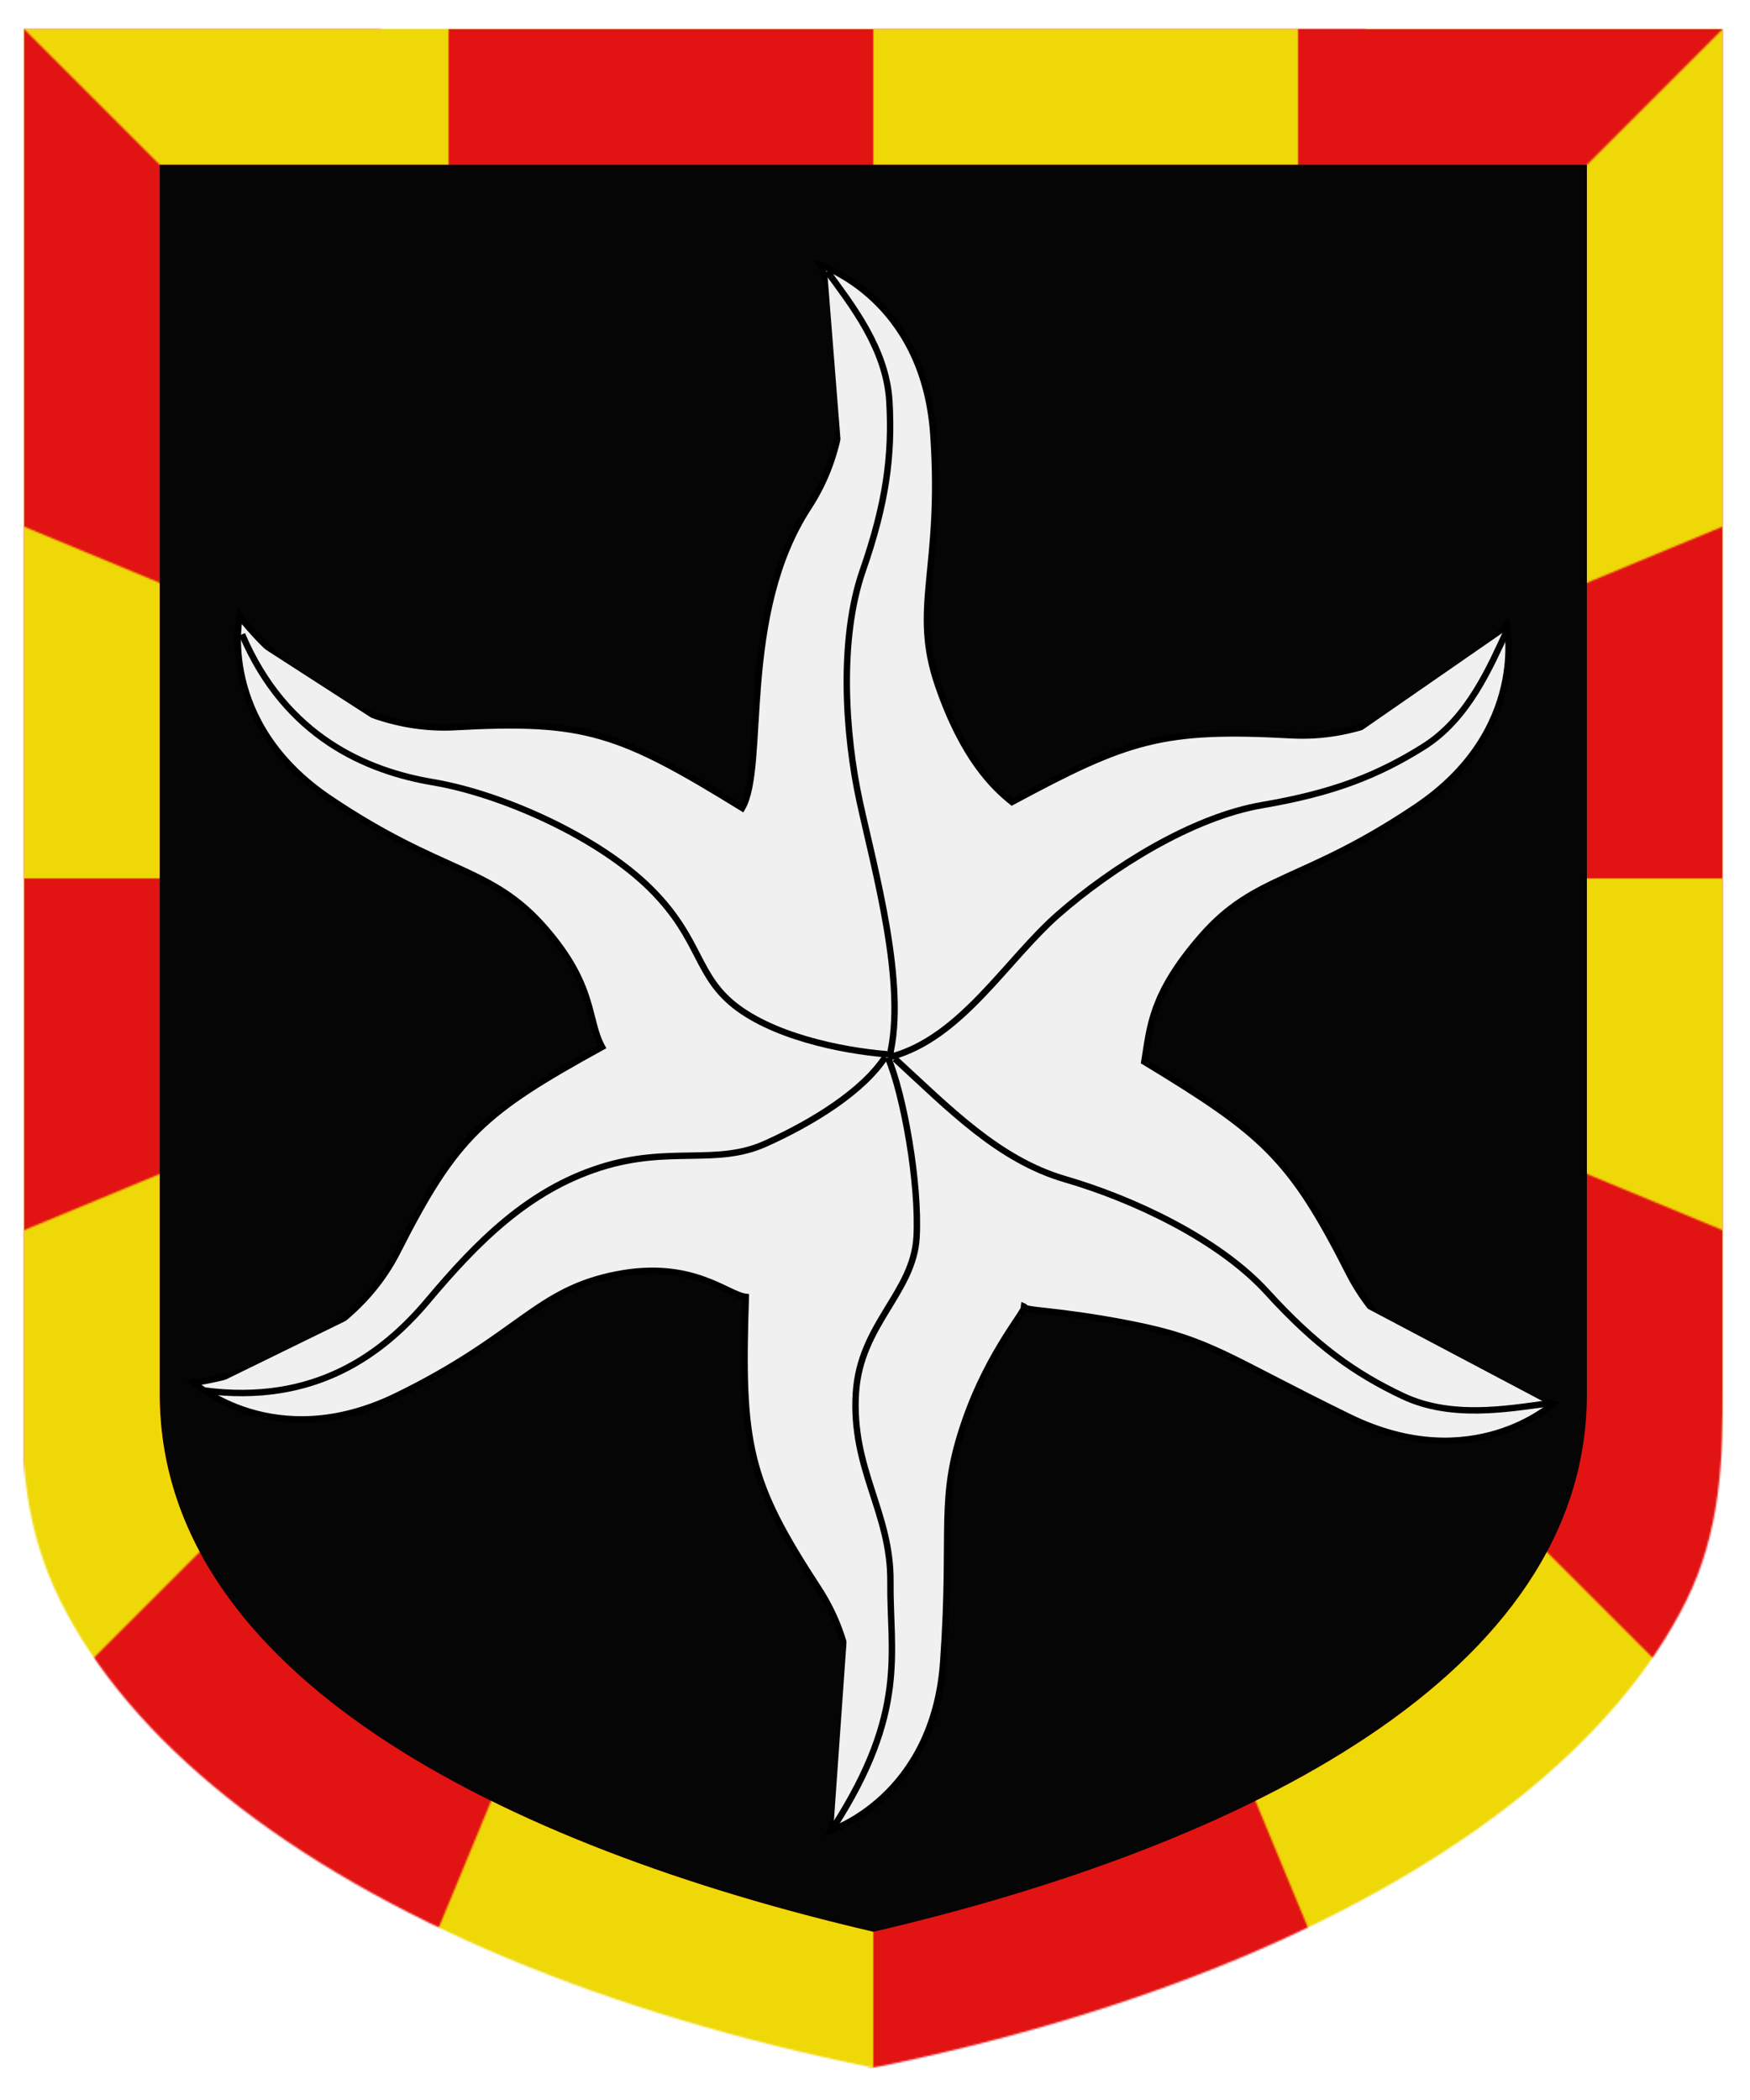 <?xml version="1.0" encoding="utf-8" ?>
    <svg version="1.1"
        baseProfile="full"
        xmlns="http://www.w3.org/2000/svg"
        xmlns:xlink="http://www.w3.org/1999/xlink" preserveAspectRatio="xMidYMid meet" height="1200" width="1000" viewBox="0,0,1030,1230 "><defs>
      <filter id="shiny" x="0" y="0" width="150%" height="150%">
      <feGaussianBlur in = "SourceAlpha" stdDeviation = "4" result = "blur1"/>
        <feSpecularLighting result = "specOut" in = "blur1" specularExponent = "20" lighting-color = "#696969">
            <fePointLight x = "300" y = "300" z = "500"/>
        </feSpecularLighting>
        <feComposite result="highlight" in = "SourceGraphic" in2 = "specOut" operator = "arithmetic" k1 = "0" k2 = "1" k3 = "1" k4 = "0"/>
      <feOffset result="offOut" in="SourceGraphic" dx="14" dy="14" />
      <feColorMatrix result = "matrixOut" in = "offOut" type = "matrix" values = "0.2 0 0 0 0 0 0.2 0 0 0 0 0 0.2 0 0 0 0 0 1 0"/>
      <feGaussianBlur result="blurOut" in="matrixOut" stdDeviation="10" />
      <feBlend in="highlight" in2="blurOut" mode="normal"/>
    </filter></defs><g  filter="url(#shiny)" ><g mask="url(#mask4)"><g><g  fill="#050505"><rect x='0' y='0' width='1000' height='1200'><title>Field</title></rect></g><g transform='translate(0,0)'><g  fill="#F0F0F0"><g transform=" translate(100,138.994) scale(1.258, 1.258) " >
<title>, an estoile</title><g  ><g  ><path d="M388.434,487.208 C388.085,489.447 402.532,488.491 437.787,495.336 C476.032,502.761 483.282,511.016 540.742,539.056 C598.203,567.096 635.812,532.913 635.812,532.913 C635.812,532.913 567.768,525.473 540.451,471.575 C513.135,417.677 500.419,406.473 444.769,372.736 C447.416,356.705 447.795,341.292 471.353,314.197 C496.909,284.803 519.041,289.208 572.066,253.488 C625.091,217.769 614.278,168.121 614.278,168.121 C614.278,168.121 573.81,223.303 513.454,220 C453.097,216.696 437.032,222.102 382.853,251.223 C374.154,244.291 359.998,230.699 348.301,196.759 C335.611,159.94 350.494,142.984 346.059,79.224 C341.623,15.464 293.201,0 293.201,0 C293.201,0 320.777,62.622 287.737,113.217 C254.697,163.811 268.038,234.173 256.628,254.01 C198.78,218.308 182.715,212.902 122.359,216.205 C62.002,219.508 21.534,164.327 21.534,164.327 C21.534,164.327 10.721,213.975 63.746,249.694 C116.771,285.413 138.903,281.008 164.459,310.402 C188.017,337.498 183.999,352.911 191.043,365.833 C135.393,396.463 122.677,407.666 95.361,461.564 C68.044,515.462 0,522.902 0,522.902 C0,522.902 37.609,557.086 95.07,529.045 C152.53,501.005 159.78,479.644 198.025,472.219 C233.28,465.374 249.67,481.759 258.31,482.762 C255.989,552.087 259.338,568.697 292.378,619.292 C325.418,669.886 297.842,732.508 297.842,732.508 C297.842,732.508 346.263,717.044 350.699,653.284 C355.135,589.524 348.119,577.811 360.809,540.992 C372.506,507.051 390.548,488.025 388.434,487.208 z"  />
<path d="M388.434,487.208 C388.085,489.447 402.532,488.491 437.787,495.336 C476.032,502.761 483.282,511.016 540.742,539.056 C598.203,567.096 635.812,532.913 635.812,532.913 C635.812,532.913 567.768,525.473 540.451,471.575 C513.135,417.677 500.419,406.473 444.769,372.736 C447.416,356.705 447.795,341.292 471.353,314.197 C496.909,284.803 519.041,289.208 572.066,253.488 C625.091,217.769 614.278,168.121 614.278,168.121 C614.278,168.121 573.81,223.303 513.454,220 C453.097,216.696 437.032,222.102 382.853,251.223 C374.154,244.291 359.998,230.699 348.301,196.759 C335.611,159.94 350.494,142.984 346.059,79.224 C341.623,15.464 293.201,0 293.201,0 C293.201,0 320.777,62.622 287.737,113.217 C254.697,163.811 268.038,234.173 256.628,254.01 C198.78,218.308 182.715,212.902 122.359,216.205 C62.002,219.508 21.534,164.327 21.534,164.327 C21.534,164.327 10.721,213.975 63.746,249.694 C116.771,285.413 138.903,281.008 164.459,310.402 C188.017,337.498 183.999,352.911 191.043,365.833 C135.393,396.463 122.677,407.666 95.361,461.564 C68.044,515.462 0,522.902 0,522.902 C0,522.902 37.609,557.086 95.07,529.045 C152.53,501.005 159.78,479.644 198.025,472.219 C233.28,465.374 249.67,481.759 258.31,482.762 C255.989,552.087 259.338,568.697 292.378,619.292 C325.418,669.886 297.842,732.508 297.842,732.508 C297.842,732.508 346.263,717.044 350.699,653.284 C355.135,589.524 348.119,577.811 360.809,540.992 C372.506,507.051 390.548,488.025 388.434,487.208 z" fill-opacity="0"  stroke="#000000"  stroke-width="3"  />
</g>
<g  ><path d="M296.38,2.945 C307.473,18.198 324.113,38.998 325.499,63.957 C326.886,88.916 324.113,111.103 313.02,142.995 C301.927,174.888 304.7,219.26 311.633,251.153 C318.566,283.045 333.819,337.124 325.499,370.403"  />
<path d="M296.38,2.945 C307.473,18.198 324.113,38.998 325.499,63.957 C326.886,88.916 324.113,111.103 313.02,142.995 C301.927,174.888 304.7,219.26 311.633,251.153 C318.566,283.045 333.819,337.124 325.499,370.403" fill-opacity="0"  stroke="#000000"  stroke-width="3"  />
</g>
<g  ><path d="M614.714,170.451 C606.712,187.53 596.532,212.145 575.344,225.41 C554.157,238.676 533.389,246.959 500.104,252.644 C466.819,258.328 429.301,282.181 404.719,303.651 C380.138,325.122 359.174,361.71 326.014,370.493"  />
<path d="M614.714,170.451 C606.712,187.53 596.532,212.145 575.344,225.41 C554.157,238.676 533.389,246.959 500.104,252.644 C466.819,258.328 429.301,282.181 404.719,303.651 C380.138,325.122 359.174,361.71 326.014,370.493" fill-opacity="0"  stroke="#000000"  stroke-width="3"  />
</g>
<g  ><path d="M633.238,532.672 C614.541,535.15 588.324,539.859 565.724,529.177 C543.123,518.496 524.943,505.479 502.198,480.522 C479.454,455.565 439.128,436.846 407.788,427.733 C376.448,418.621 353.306,394.494 328.02,371.313"  />
<path d="M633.238,532.672 C614.541,535.15 588.324,539.859 565.724,529.177 C543.123,518.496 524.943,505.479 502.198,480.522 C479.454,455.565 439.128,436.846 407.788,427.733 C376.448,418.621 353.306,394.494 328.02,371.313" fill-opacity="0"  stroke="#000000"  stroke-width="3"  />
</g>
<g  ><path d="M324.794,370.813 C332.211,388.153 339.58,429.844 338.205,454.804 C336.77,480.832 311.836,495.544 309.82,527.69 C307.574,563.509 326.321,583.546 325.976,616.182 C325.631,648.818 334.247,676.782 299.311,730.945"  />
<path d="M324.794,370.813 C332.211,388.153 339.58,429.844 338.205,454.804 C336.77,480.832 311.836,495.544 309.82,527.69 C307.574,563.509 326.321,583.546 325.976,616.182 C325.631,648.818 334.247,676.782 299.311,730.945" fill-opacity="0"  stroke="#000000"  stroke-width="3"  />
</g>
<g  ><path d="M323.541,370.543 C313.251,386.349 290.052,400.996 267.231,411.198 C244.41,421.401 222.511,411.974 190.33,422.2 C156.579,432.925 132.758,456.897 109.599,484.462 C88.605,509.451 56.696,533.51 4.612,526.521"  />
<path d="M323.541,370.543 C313.251,386.349 290.052,400.996 267.231,411.198 C244.41,421.401 222.511,411.974 190.33,422.2 C156.579,432.925 132.758,456.897 109.599,484.462 C88.605,509.451 56.696,533.51 4.612,526.521" fill-opacity="0"  stroke="#000000"  stroke-width="3"  />
</g>
<g  ><path d="M327.443,369.451 C308.614,368.365 275.047,362.506 254.861,347.76 C234.676,333.013 237.961,316.08 214.114,292.173 C189.543,267.539 144.101,247.4 111.92,241.964 C81.47,236.82 43.101,221.117 22.632,172.79"  />
<path d="M327.443,369.451 C308.614,368.365 275.047,362.506 254.861,347.76 C234.676,333.013 237.961,316.08 214.114,292.173 C189.543,267.539 144.101,247.4 111.92,241.964 C81.47,236.82 43.101,221.117 22.632,172.79" fill-opacity="0"  stroke="#000000"  stroke-width="3"  />
</g>
</g>
</g>
</g><g><title>bordure</title><g  fill="#E21313"><path fill-rule='evenodd' d='M 1100 -100 L 1100,846.4 C 1101.2,1084 809.6,1228 500,1300 190.4,1228 -101.2,1084 -100,846.4 L -100,-100 L 1100,-100 ZM 920 80 L 80,80 L 80,802.48 C 79.16,968.8 283.28,1069.6 500,1120 716.72,1069.6 920.84,968.8 920,802.48 L 920,80 Z'/></g><defs><pattern patternContentUnits="userSpaceOnUse" patternUnits="userSpaceOnUse" x="0" y="0" width="1000" height="1200" id="pattern3" >
<g  fill="#EFD807"><path d='M 80 80 
C 80,80 0,0 0,0
 0,0 250,0 250,0
 250,0 250,80 250,80
 250,80 500,80 500,80
 500,80 500,0 500,0
 500,0 750,0 750,0
 750,0 750,80 750,80
 750,80 80,80 80,80
 ZM 500 500 
C 500,500 1914.214,-914.214 1914.214,-914.214
 1914.214,-914.214 2347.759,-265.367 2347.759,-265.367
 2347.759,-265.367 500,500 500,500
 500,500 2500,500 2500,500
 2500,500 2347.759,1265.367 2347.759,1265.367
 2347.759,1265.367 500,500 500,500
 500,500 1914.214,1914.214 1914.214,1914.214
 1914.214,1914.214 1265.367,2347.759 1265.367,2347.759
 1265.367,2347.759 500,500 500,500
 500,500 500,2500 500,2500
 500,2500 -265.367,2347.759 -265.367,2347.759
 -265.367,2347.759 500,500 500,500
 500,500 -914.214,1914.214 -914.214,1914.214
 -914.214,1914.214 -1347.759,1265.367 -1347.759,1265.367
 -1347.759,1265.367 500,500 500,500
 500,500 -1500,500 -1500,500
 -1500,500 -1347.759,-265.367 -1347.759,-265.367
 -1347.759,-265.367 500,500 500,500
 Z'/></g>
</pattern>
</defs><g fill="url(#pattern3)"><path fill-rule='evenodd' d='M 1100 -100 L 1100,846.4 C 1101.2,1084 809.6,1228 500,1300 190.4,1228 -101.2,1084 -100,846.4 L -100,-100 L 1100,-100 ZM 920 80 L 80,80 L 80,802.48 C 79.16,968.8 283.28,1069.6 500,1120 716.72,1069.6 920.84,968.8 920,802.48 L 920,80 Z'/></g></g></g></g></g><defs><mask id="mask4" >
<path fill="#FFFFFF" d="m 0,0 v 800 c -2.506,43.111 1.234,84.335 21.49,125.136 20.255,40.801 53.478,79.986 98.039,115.636 44.562,35.649 100.449,67.752 164.923,94.734 64.475,26.983 137.516,48.837 215.548,64.493 78.031,-15.656 151.073,-37.511 215.548,-64.493 64.475,-26.983 120.362,-59.085 164.923,-94.734 44.562,-35.65 77.784,-74.834 98.039,-115.636 C 998.766,884.335 1000.145,841.931 1000,800 V 0 Z" />
</mask>
</defs></g></svg>
